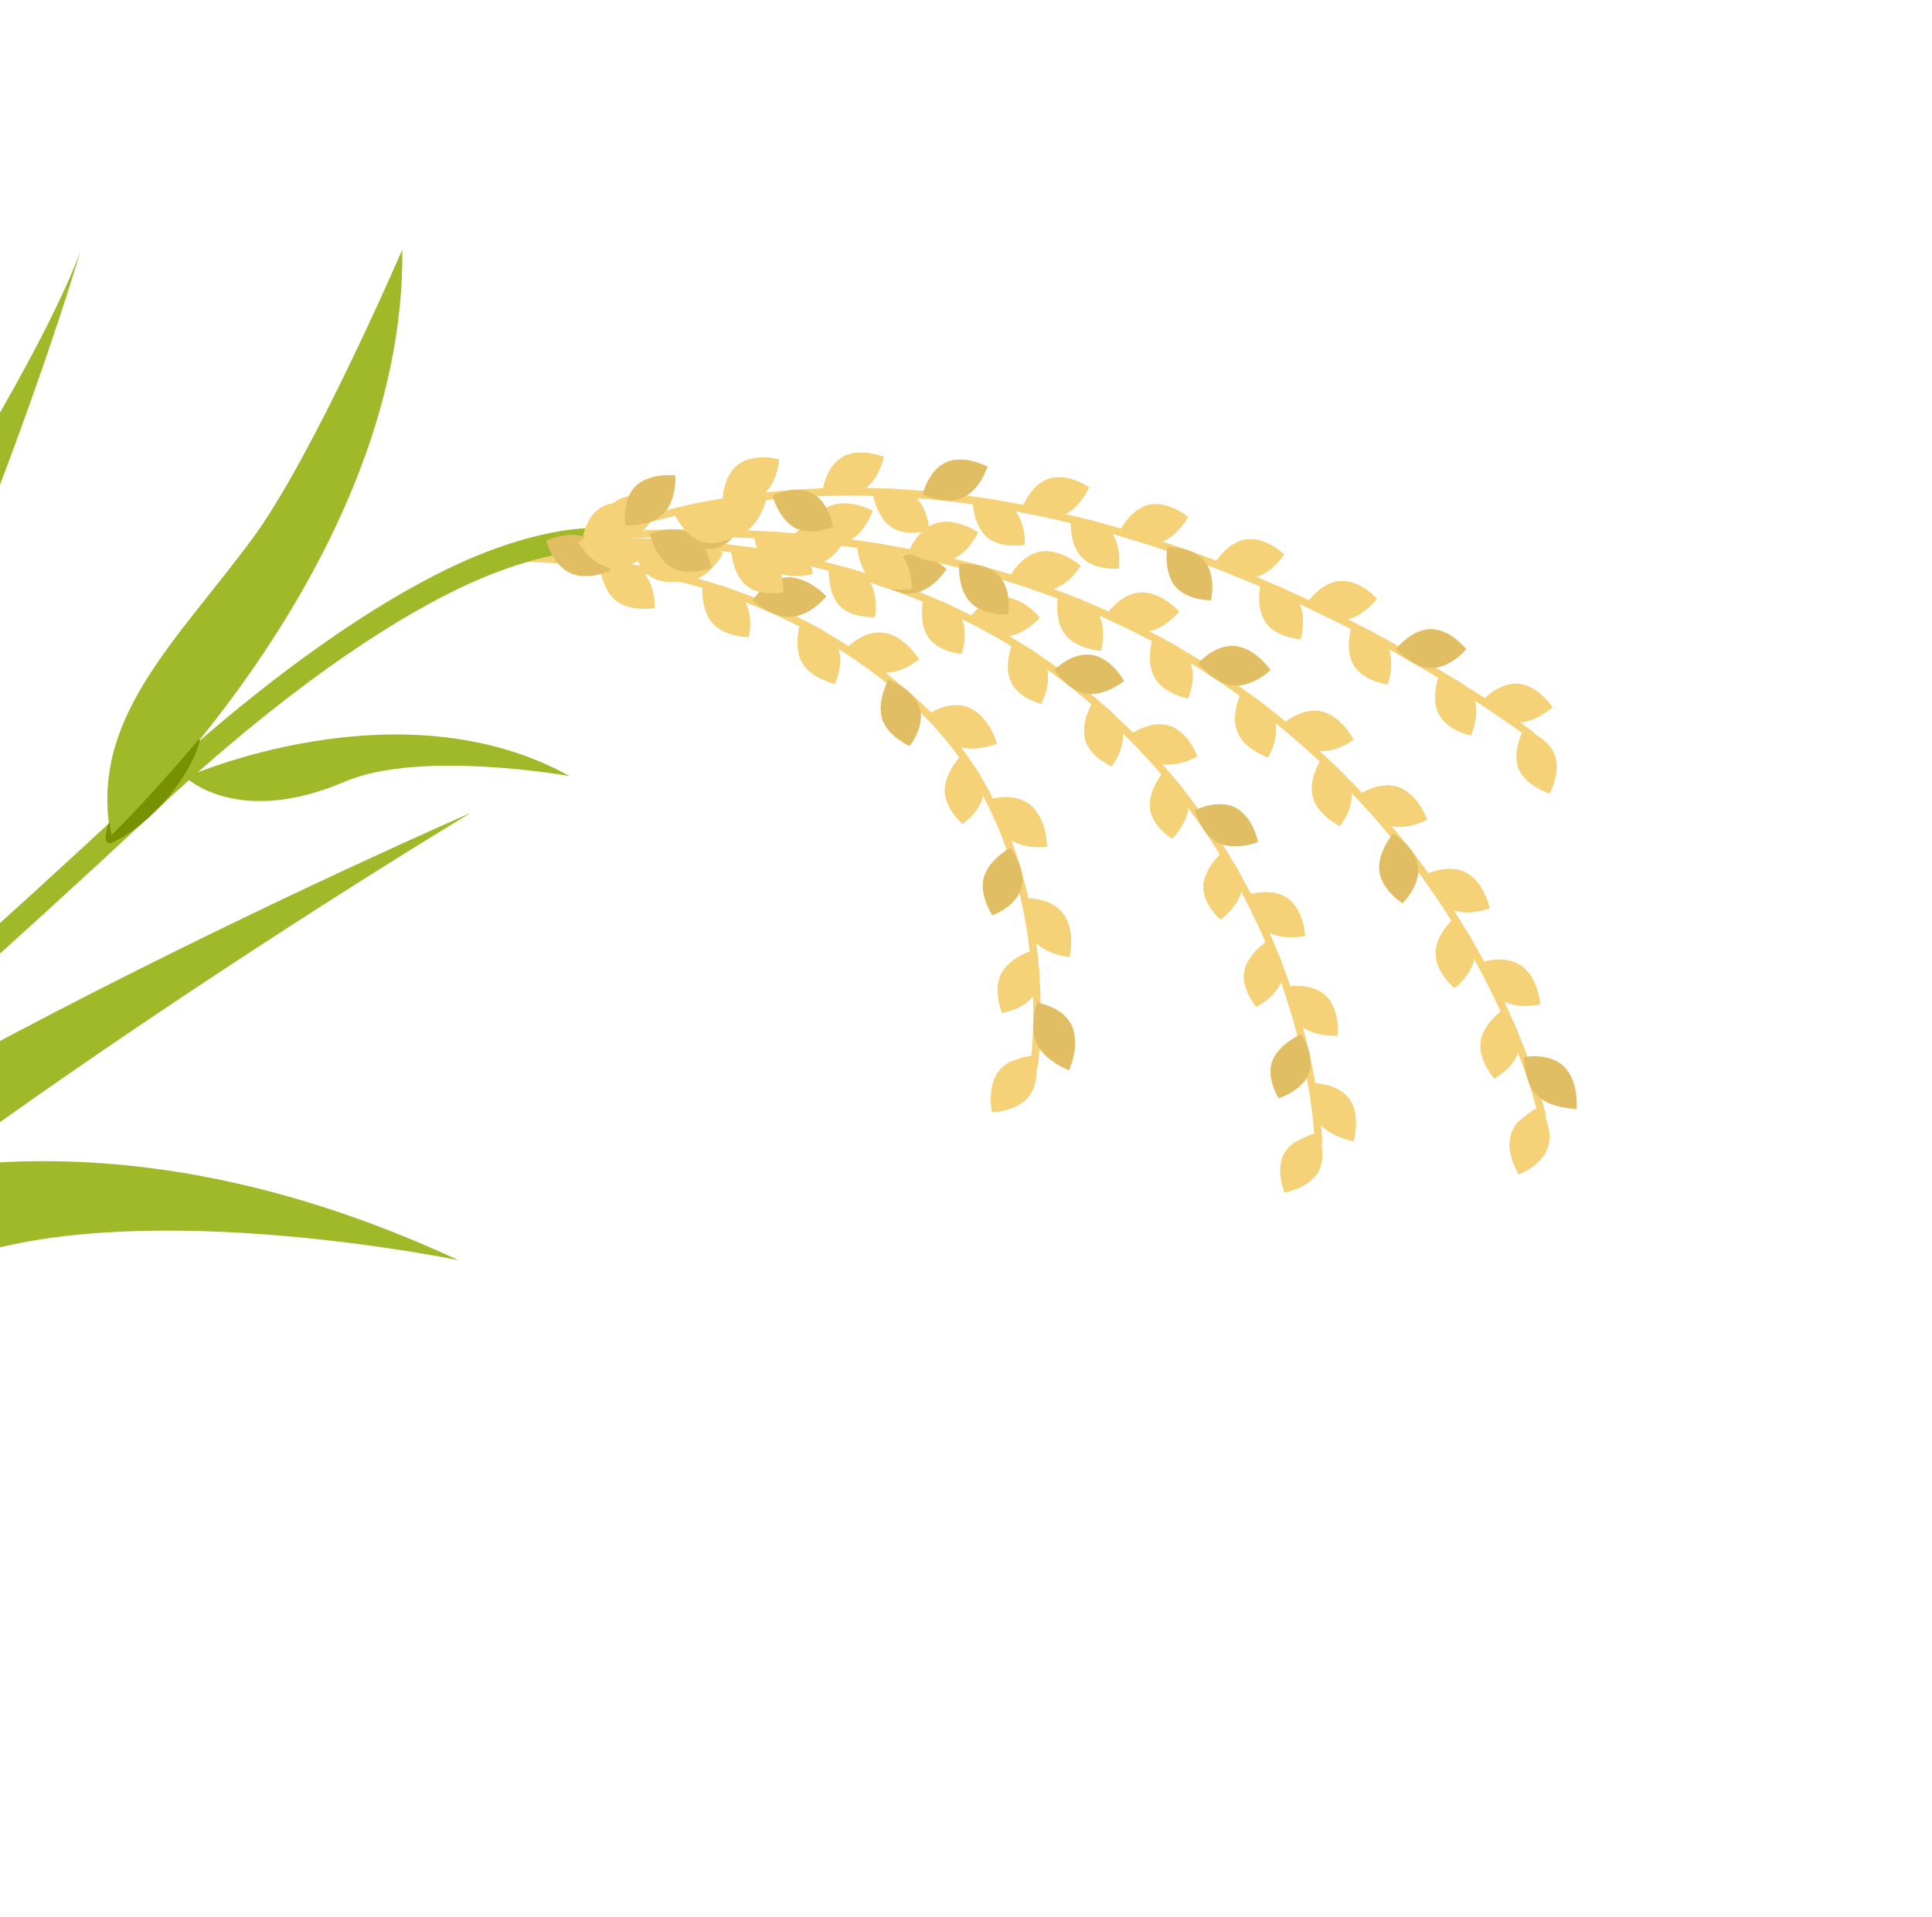 <svg width="267" height="265" viewBox="0 0 267 265" fill="none" xmlns="http://www.w3.org/2000/svg">
<g clip-path="url(#clip0_28_1352)">
<path d="M80.787 74.841C80.924 74.997 81.156 75.059 81.366 74.984C114.093 62.44 147.668 70.457 170.078 79.387C182.777 84.453 193.312 90.341 199.916 94.386C207.064 98.771 211.258 101.992 211.297 102.024C211.528 102.197 211.848 102.159 212.027 101.934C212.205 101.71 212.161 101.383 211.936 101.204C211.897 101.172 207.658 97.913 200.459 93.507C193.821 89.437 183.229 83.522 170.461 78.428C156.102 72.698 141.972 69.172 128.461 67.929C111.555 66.377 95.587 68.423 80.99 74.018C80.725 74.119 80.589 74.416 80.696 74.688C80.71 74.742 80.748 74.797 80.787 74.841Z" fill="#F5D278"/>
<path d="M76.501 74.941C76.605 75.059 76.766 75.128 76.931 75.115L77.192 75.096C91.158 73.907 133.667 70.29 169.315 94.77C187.826 107.475 198.615 123.012 204.408 133.817C210.688 145.524 212.613 154.342 212.637 154.432C212.696 154.713 212.973 154.889 213.254 154.83C213.534 154.771 213.71 154.494 213.651 154.214C213.627 154.124 211.68 145.193 205.343 133.358C201.62 126.416 197.132 119.839 192.005 113.803C185.598 106.268 178.162 99.575 169.904 93.907C154.562 83.375 136.201 76.762 115.332 74.27C98.407 72.246 84.02 73.473 77.103 74.054L76.842 74.073C76.552 74.096 76.343 74.348 76.372 74.632C76.382 74.757 76.429 74.86 76.501 74.941Z" fill="#F5D278"/>
<path d="M74.513 75.863C74.623 75.988 74.795 76.058 74.973 76.034C75.08 76.017 85.805 74.516 100.269 76.238C113.594 77.822 132.919 82.554 149.297 96.054C165.668 109.559 173.604 125.64 177.383 136.759C181.469 148.817 181.687 157.797 181.694 157.88C181.7 158.163 181.939 158.396 182.222 158.391C182.505 158.385 182.737 158.146 182.731 157.863C182.731 157.775 182.508 148.665 178.372 136.463C175.946 129.297 172.662 122.477 168.61 116.192C163.547 108.336 157.27 101.286 149.952 95.253C142.629 89.214 134.119 84.39 124.666 80.919C117.107 78.139 108.924 76.22 100.362 75.202C85.769 73.472 74.938 74.989 74.825 75C74.54 75.04 74.341 75.305 74.382 75.59C74.406 75.692 74.447 75.788 74.513 75.863Z" fill="#F5D278"/>
<path d="M69.417 77.354C69.511 77.46 69.642 77.522 69.789 77.525C82.395 77.981 105.856 78.829 126.515 97.845C136.968 107.467 140.731 120.364 142.048 129.485C143.482 139.39 142.414 147.089 142.409 147.171C142.368 147.451 142.57 147.717 142.85 147.758C143.13 147.799 143.395 147.598 143.436 147.318C143.447 147.242 144.524 139.391 143.075 129.344C142.226 123.438 140.675 117.929 138.477 112.98C135.727 106.777 131.935 101.426 127.221 97.089C122.401 92.657 117.122 88.908 111.529 85.946C106.705 83.392 101.491 81.349 96.031 79.868C85.671 77.063 76.132 76.719 69.829 76.491C69.541 76.479 69.298 76.705 69.293 76.987C69.278 77.133 69.329 77.254 69.417 77.354Z" fill="#F5D278"/>
<path d="M-70.406 191.076C-69.729 191.843 -69.006 191.871 -68.632 191.818C-67.605 191.677 -67.192 190.79 -66.942 190.27C-66.854 190.093 -66.699 189.767 -66.612 189.691L-66.568 189.652C-61.709 185.597 -17.947 148.97 21.362 112.191C43.636 91.356 59.098 83.09 66.322 80.02C75.522 76.115 81.184 76.132 81.431 76.136C82.247 76.17 82.956 75.567 83.036 74.742C83.124 73.888 82.5 73.118 81.646 73.029C81.429 73.009 79.746 72.997 76.967 73.486C74.413 73.943 70.283 74.948 65.103 77.146C57.686 80.298 41.854 88.746 19.23 109.913C-20.023 146.63 -63.711 183.203 -68.564 187.253L-68.613 187.297C-69.035 187.647 -69.321 188.088 -69.527 188.47C-69.789 188.512 -70.037 188.62 -70.26 188.795C-70.923 189.335 -71.03 190.318 -70.488 190.982C-70.455 191.019 -70.428 191.051 -70.406 191.076ZM81.431 76.136C81.373 76.132 81.349 76.13 81.337 76.13C81.361 76.131 81.396 76.133 81.431 76.136Z" fill="#A0B928"/>
<path d="M-67.838 190.396C-67.838 190.396 -19.408 135.771 63.38 174.19C63.38 174.19 24.538 166.129 -0.887 172.628C-30.404 180.176 -48.203 194.676 -67.838 190.396Z" fill="#A0B928"/>
<path d="M15.364 115.709C15.364 115.709 56.081 77.965 55.599 34.495C55.599 34.495 43.263 63.154 34.809 74.553C24.088 89.007 12.162 99.621 15.364 115.709Z" fill="#A0B928"/>
<path d="M25.651 107.44C25.651 107.44 55.157 94.233 78.722 107.269C78.722 107.269 58.08 103.568 47.619 108.052C32.787 114.409 25.651 107.44 25.651 107.44Z" fill="#A0B928"/>
<path d="M-68.229 189.188C-68.229 189.188 -65.205 168.725 -48.04 136.392C-31.628 105.49 2.141 58.569 11.098 34.79C11.097 34.801 -17.526 132.446 -68.229 189.188Z" fill="#A0B928"/>
<path d="M-69.037 190.933C-69.037 190.933 -34.535 180.538 -9.949 162.322C14.636 144.106 46.885 123.343 65.051 112.357C65.051 112.357 -43.109 159.419 -69.037 190.933Z" fill="#A0B928"/>
<path d="M14.958 113.893C14.901 114.055 14.856 114.217 14.822 114.379C14.782 114.548 14.749 114.71 14.722 114.868C14.688 115.03 14.666 115.194 14.644 115.357C14.623 115.521 14.606 115.69 14.591 115.848C14.557 116.2 14.809 116.51 15.16 116.544C15.283 116.557 15.408 116.536 15.511 116.478L15.9 116.279C16.265 116.09 16.607 115.899 16.949 115.697C17.119 115.602 17.285 115.489 17.451 115.387C17.61 115.28 17.787 115.179 17.941 115.065C18.586 114.629 19.204 114.162 19.788 113.669C20.967 112.684 22.046 111.598 23.036 110.436C24.026 109.274 24.938 108.036 25.72 106.702L26.01 106.202L26.289 105.69C26.382 105.519 26.469 105.342 26.55 105.171L26.684 104.908L26.801 104.639L26.918 104.37L27.029 104.094C27.07 104.003 27.104 103.916 27.14 103.819L27.245 103.537C27.38 103.163 27.516 102.777 27.611 102.371L27.62 102.33C27.629 102.278 27.603 102.223 27.545 102.207C27.504 102.199 27.468 102.208 27.443 102.242C26.954 102.818 26.465 103.393 25.971 103.963C25.477 104.532 24.988 105.107 24.489 105.67L22.995 107.366C22.495 107.929 21.996 108.492 21.485 109.042L19.957 110.712C19.447 111.263 18.93 111.819 18.408 112.357C17.886 112.895 17.369 113.451 16.842 113.983C16.321 114.521 15.782 115.052 15.249 115.578L15.485 115.658C15.421 115.359 15.357 115.061 15.299 114.757C15.242 114.453 15.189 114.155 15.149 113.847C15.141 113.787 15.09 113.754 15.036 113.769C14.995 113.772 14.969 113.806 14.955 113.84L14.958 113.893Z" fill="#789100"/>
<path d="M142.218 151.51C143.051 150.42 143.273 149.004 143.285 147.862C143.315 146.704 143.062 145.84 143.067 145.847C143.067 145.847 142.204 145.91 141.148 146.22C140.885 146.297 140.608 146.386 140.325 146.492C140.048 146.592 139.764 146.721 139.493 146.816C138.938 147.128 138.406 147.542 137.99 148.087C136.331 150.272 137.094 153.747 137.094 153.747C137.094 153.747 140.559 153.695 142.218 151.51Z" fill="#F5D278"/>
<path d="M143.16 137.056C143.783 135.83 143.708 134.377 143.459 133.254C143.21 132.131 142.799 131.34 142.806 131.335C142.8 131.328 139.514 132.298 138.359 134.627C137.781 135.792 137.823 137.107 137.994 138.166C138.165 139.213 138.476 139.992 138.476 139.992C138.476 139.992 139.331 139.87 140.347 139.44C141.362 139.021 142.544 138.277 143.16 137.056Z" fill="#F5D278"/>
<path d="M143.308 144.325C142.713 143.086 142.735 141.68 142.893 140.554C143.044 139.433 143.331 138.592 143.331 138.592C143.331 138.592 144.189 138.711 145.21 139.152C146.237 139.588 147.426 140.358 148.07 141.653C148.715 142.948 148.66 144.504 148.42 145.737C148.179 146.97 147.747 147.861 147.735 147.961C147.735 147.961 147.684 147.94 147.598 147.893L147.433 147.806L147.21 147.704C146.884 147.548 146.444 147.326 145.962 147.03C145.004 146.422 143.903 145.564 143.308 144.325Z" fill="#E1BE64"/>
<path d="M142.736 129.799C141.908 128.699 141.652 127.316 141.581 126.181C141.509 125.046 141.622 124.17 141.622 124.17C141.622 124.17 142.484 124.119 143.578 124.341C144.664 124.569 145.993 125.083 146.876 126.234C147.765 127.379 148.017 128.92 148.019 130.139C148.026 131.364 147.793 132.28 147.805 132.28C147.805 132.28 146.944 132.208 145.882 131.858C144.821 131.509 143.563 130.899 142.736 129.799Z" fill="#F5D278"/>
<path d="M143.161 137.056C143.783 135.83 143.708 134.376 143.459 133.254C143.21 132.131 142.8 131.34 142.806 131.334C142.8 131.328 139.515 132.298 138.359 134.627C137.781 135.792 137.824 137.107 137.994 138.166C138.165 139.213 138.476 139.992 138.476 139.992C138.476 139.992 139.332 139.87 140.347 139.439C141.362 139.021 142.544 138.277 143.161 137.056Z" fill="#F5D278"/>
<path d="M141.147 122.704C141.505 121.378 141.133 119.965 140.643 118.922C140.16 117.873 139.584 117.194 139.584 117.194C139.584 117.194 138.834 117.612 138.006 118.343C137.178 119.074 136.279 120.1 135.955 121.351C135.637 122.597 135.937 123.852 136.318 124.836C136.693 125.814 137.145 126.513 137.145 126.513C137.145 126.513 137.951 126.223 138.867 125.604C139.776 124.99 140.788 124.03 141.147 122.704Z" fill="#F5D278"/>
<path d="M142.736 129.799C141.909 128.699 141.652 127.316 141.581 126.181C141.509 125.046 141.622 124.17 141.622 124.17C141.622 124.17 142.485 124.119 143.578 124.341C144.665 124.569 145.993 125.083 146.876 126.234C147.765 127.379 148.017 128.92 148.019 130.139C148.026 131.364 147.793 132.279 147.805 132.28C147.805 132.28 146.944 132.208 145.882 131.858C144.821 131.509 143.563 130.899 142.736 129.799Z" fill="#F5D278"/>
<path d="M139.175 115.714C138.122 114.835 137.553 113.551 137.208 112.469C136.862 111.388 136.751 110.509 136.751 110.509C136.751 110.509 137.575 110.237 138.684 110.19C139.794 110.142 141.219 110.327 142.357 111.252C143.502 112.172 144.117 113.648 144.402 114.861C144.692 116.081 144.669 117.033 144.669 117.033C144.669 117.033 143.808 117.149 142.702 117.038C141.591 116.921 140.227 116.593 139.175 115.714Z" fill="#F5D278"/>
<path d="M141.147 122.704C141.505 121.378 141.133 119.965 140.643 118.922C140.16 117.873 139.584 117.194 139.584 117.194C139.584 117.194 138.834 117.612 138.006 118.343C137.178 119.074 136.279 120.1 135.955 121.351C135.637 122.597 135.937 123.852 136.318 124.836C136.693 125.814 137.145 126.513 137.145 126.513C137.145 126.513 137.951 126.223 138.867 125.604C139.776 124.99 140.788 124.03 141.147 122.704Z" fill="#E1BE64"/>
<path d="M135.919 109.214C135.926 107.843 135.18 106.571 134.433 105.7C133.681 104.822 132.934 104.327 132.934 104.327C132.934 104.327 132.325 104.942 131.738 105.871C131.145 106.805 130.557 108.033 130.574 109.294C130.585 110.561 131.188 111.659 131.79 112.492C132.387 113.318 132.995 113.869 132.995 113.869C132.995 113.869 133.713 113.39 134.446 112.577C135.167 111.763 135.911 110.586 135.919 109.214Z" fill="#F5D278"/>
<path d="M139.175 115.714C138.122 114.835 137.553 113.551 137.208 112.469C136.862 111.388 136.751 110.509 136.751 110.509C136.751 110.509 137.575 110.237 138.684 110.19C139.794 110.142 141.219 110.327 142.357 111.252C143.502 112.172 144.117 113.648 144.402 114.861C144.692 116.081 144.669 117.033 144.669 117.033C144.669 117.033 143.808 117.149 142.702 117.038C141.591 116.921 140.227 116.593 139.175 115.714Z" fill="#F5D278"/>
<path d="M132.114 103.021C130.858 102.477 129.94 101.424 129.278 100.499C128.629 99.574 128.248 98.767 128.248 98.767C128.248 98.767 128.945 98.264 129.993 97.871C131.041 97.49 132.451 97.243 133.83 97.801C135.208 98.36 136.25 99.615 136.877 100.714C137.516 101.814 137.764 102.76 137.764 102.76C137.764 102.76 136.971 103.105 135.87 103.3C134.775 103.502 133.376 103.56 132.114 103.021Z" fill="#F5D278"/>
<path d="M135.919 109.214C135.926 107.843 135.18 106.571 134.433 105.7C133.681 104.822 132.934 104.327 132.934 104.327C132.934 104.327 132.325 104.942 131.738 105.871C131.145 106.805 130.557 108.033 130.574 109.294C130.584 110.561 131.188 111.659 131.79 112.492C132.387 113.318 132.995 113.869 132.995 113.869C132.995 113.869 133.713 113.39 134.446 112.577C135.167 111.763 135.911 110.586 135.919 109.214Z" fill="#F5D278"/>
<path d="M127.066 97.792C126.646 96.488 125.564 95.501 124.602 94.875C123.64 94.249 122.786 93.971 122.786 93.971C122.786 93.971 122.363 94.721 122.056 95.779C121.744 96.843 121.536 98.202 121.955 99.441C122.158 100.06 122.508 100.595 122.909 101.062C123.008 101.174 123.112 101.292 123.224 101.394C123.324 101.494 123.43 101.589 123.53 101.678C123.737 101.862 123.95 102.028 124.147 102.176C124.958 102.769 125.691 103.11 125.697 103.104C125.697 103.104 126.239 102.438 126.695 101.437C127.138 100.446 127.486 99.096 127.066 97.792Z" fill="#F5D278"/>
<path d="M132.114 103.021C130.858 102.477 129.94 101.424 129.278 100.499C128.629 99.574 128.248 98.767 128.248 98.767C128.248 98.767 128.945 98.264 129.993 97.871C131.041 97.49 132.451 97.243 133.83 97.801C135.208 98.36 136.25 99.615 136.877 100.714C137.516 101.814 137.764 102.76 137.764 102.76C137.764 102.76 136.971 103.105 135.87 103.3C134.775 103.502 133.376 103.56 132.114 103.021Z" fill="#F5D278"/>
<path d="M121.655 92.928C120.301 92.725 119.144 91.916 118.296 91.155C117.448 90.395 116.921 89.685 116.921 89.685C116.921 89.685 117.496 89.044 118.434 88.438C119.366 87.838 120.677 87.279 122.102 87.475C123.532 87.665 124.783 88.581 125.648 89.448C126.513 90.315 126.993 91.123 126.993 91.123C126.993 91.134 124.361 93.335 121.655 92.928Z" fill="#F5D278"/>
<path d="M127.066 97.792C126.646 96.488 125.564 95.501 124.602 94.875C123.64 94.249 122.785 93.971 122.785 93.971C122.785 93.971 122.362 94.722 122.056 95.78C121.743 96.843 121.536 98.202 121.954 99.441C122.158 100.061 122.508 100.595 122.909 101.062C123.008 101.174 123.112 101.293 123.224 101.394C123.323 101.494 123.429 101.589 123.53 101.678C123.737 101.862 123.95 102.029 124.147 102.176C124.958 102.769 125.691 103.11 125.697 103.105C125.697 103.105 126.238 102.438 126.694 101.437C127.138 100.446 127.486 99.096 127.066 97.792Z" fill="#E1BE64"/>
<path d="M115.558 88.968C114.896 87.767 113.641 87.01 112.572 86.589C111.503 86.168 110.615 86.065 110.615 86.065C110.609 86.071 109.583 89.338 110.869 91.598C111.512 92.728 112.629 93.428 113.59 93.878C114.558 94.322 115.364 94.508 115.371 94.503C115.359 94.502 116.893 91.384 115.558 88.968Z" fill="#F5D278"/>
<path d="M121.654 92.928C120.301 92.725 119.144 91.916 118.296 91.156C117.448 90.395 116.92 89.685 116.92 89.685C116.92 89.685 117.496 89.044 118.434 88.438C119.365 87.838 120.677 87.279 122.102 87.475C123.532 87.666 124.783 88.581 125.648 89.448C126.513 90.315 126.993 91.123 126.993 91.123C126.992 91.135 124.361 93.335 121.654 92.928Z" fill="#F5D278"/>
<path d="M109.304 85.259C107.934 85.325 106.644 84.767 105.661 84.192C104.677 83.618 104.013 83.028 104.019 83.023C104.019 83.023 104.46 82.279 105.255 81.499C106.051 80.72 107.213 79.916 108.655 79.819C110.098 79.722 111.512 80.37 112.53 81.047C113.553 81.73 114.188 82.424 114.188 82.424C114.188 82.424 113.652 83.096 112.768 83.788C111.882 84.492 110.668 85.186 109.304 85.259Z" fill="#F5D278"/>
<path d="M115.558 88.968C114.896 87.766 113.642 87.01 112.572 86.589C111.503 86.168 110.615 86.065 110.615 86.065C110.609 86.071 109.583 89.338 110.869 91.598C111.512 92.728 112.629 93.428 113.59 93.878C114.558 94.322 115.365 94.508 115.371 94.503C115.359 94.502 116.893 91.384 115.558 88.968Z" fill="#F5D278"/>
<path d="M102.539 82.599C101.65 81.553 100.273 81.06 99.143 80.859C98.008 80.652 97.121 80.725 97.121 80.725C97.114 80.731 96.746 84.14 98.456 86.103C99.314 87.087 100.545 87.554 101.583 87.802C102.616 88.044 103.451 88.061 103.451 88.061C103.451 88.061 103.667 87.227 103.659 86.126C103.656 85.019 103.429 83.644 102.539 82.599Z" fill="#F5D278"/>
<path d="M109.305 85.258C107.935 85.324 106.645 84.766 105.661 84.191C104.678 83.617 104.014 83.028 104.02 83.022C104.02 83.022 104.46 82.278 105.256 81.499C106.052 80.719 107.214 79.915 108.656 79.818C110.099 79.721 111.513 80.369 112.531 81.046C113.554 81.729 114.189 82.423 114.189 82.423C114.189 82.423 113.653 83.095 112.768 83.787C111.883 84.491 110.669 85.185 109.305 85.258Z" fill="#E1BE64"/>
<path d="M95.682 80.187C94.349 80.52 92.978 80.21 91.901 79.83C90.829 79.444 90.069 78.984 90.069 78.984C90.074 78.99 91.236 75.714 94.018 74.977C95.401 74.611 96.903 74.971 98.023 75.436C99.154 75.902 99.908 76.468 99.902 76.462C99.907 76.48 98.331 79.524 95.682 80.187Z" fill="#F5D278"/>
<path d="M102.539 82.599C101.65 81.553 100.273 81.06 99.143 80.859C98.008 80.652 97.121 80.725 97.121 80.725C97.114 80.731 96.746 84.14 98.456 86.103C99.314 87.087 100.545 87.554 101.583 87.802C102.616 88.044 103.451 88.061 103.451 88.061C103.451 88.061 103.667 87.227 103.659 86.126C103.656 85.019 103.429 83.644 102.539 82.599Z" fill="#F5D278"/>
<path d="M88.536 78.828C87.471 77.96 86.038 77.716 84.896 77.703C83.749 77.695 82.882 77.906 82.882 77.906C82.876 77.911 83.059 81.343 85.119 82.987C86.146 83.811 87.467 84.054 88.54 84.116C89.609 84.171 90.447 84.03 90.447 84.03C90.447 84.042 90.671 80.582 88.536 78.828Z" fill="#F5D278"/>
<path d="M95.682 80.187C94.349 80.52 92.978 80.21 91.901 79.83C90.829 79.444 90.069 78.984 90.069 78.984C90.074 78.99 91.236 75.714 94.018 74.977C95.401 74.611 96.903 74.971 98.023 75.436C99.154 75.902 99.908 76.468 99.902 76.462C99.907 76.48 98.331 79.524 95.682 80.187Z" fill="#F5D278"/>
<path d="M88.536 78.828C87.471 77.96 86.038 77.716 84.896 77.703C83.749 77.695 82.882 77.906 82.882 77.906C82.876 77.911 83.059 81.343 85.119 82.987C86.145 83.811 87.467 84.054 88.54 84.116C89.609 84.171 90.447 84.03 90.447 84.03C90.447 84.042 90.671 80.582 88.536 78.828Z" fill="#F5D278"/>
<path d="M182.19 161.968C182.838 160.82 182.833 159.459 182.669 158.395C182.518 157.308 182.13 156.542 182.13 156.542C182.13 156.542 181.293 156.736 180.3 157.191C180.052 157.299 179.791 157.43 179.535 157.567C179.279 157.704 179.022 157.864 178.767 157.989C178.267 158.364 177.815 158.83 177.491 159.404C176.196 161.701 177.504 164.839 177.504 164.839C177.504 164.839 180.895 164.265 182.19 161.968Z" fill="#F5D278"/>
<path d="M180.9 148.298C181.341 147.054 181.066 145.7 180.681 144.686C180.29 143.667 179.785 142.981 179.785 142.981C179.779 142.975 176.638 144.36 175.815 146.74C175.406 147.933 175.636 149.172 175.959 150.14C176.282 151.109 176.706 151.789 176.706 151.789C176.694 151.788 180.011 150.791 180.9 148.298Z" fill="#F5D278"/>
<path d="M182.132 155.076C181.355 154.008 181.16 152.694 181.138 151.616C181.116 150.537 181.284 149.711 181.284 149.711C181.284 149.711 182.151 149.69 183.225 149.94C184.298 150.191 185.591 150.714 186.423 151.82C187.256 152.927 187.448 154.399 187.399 155.585C187.355 156.778 187.075 157.69 187.074 157.802L186.924 157.757C186.831 157.728 186.687 157.678 186.513 157.631C186.172 157.533 185.692 157.391 185.175 157.193C184.141 156.775 182.908 156.143 182.132 155.076Z" fill="#F5D278"/>
<path d="M179.525 141.546C178.581 140.627 178.171 139.347 177.977 138.286C177.79 137.221 177.824 136.381 177.824 136.381C177.818 136.386 181.23 135.748 183.221 137.652C184.21 138.598 184.637 139.985 184.785 141.119C184.939 142.259 184.832 143.142 184.832 143.142C184.832 143.142 181.409 143.378 179.525 141.546Z" fill="#F5D278"/>
<path d="M180.9 148.298C181.341 147.054 181.066 145.7 180.68 144.687C180.29 143.667 179.785 142.981 179.785 142.981C179.779 142.975 176.638 144.36 175.815 146.74C175.406 147.933 175.636 149.172 175.959 150.14C176.282 151.109 176.706 151.789 176.706 151.789C176.694 151.788 180.011 150.791 180.9 148.298Z" fill="#E1BE64"/>
<path d="M177.223 135.048C177.467 133.756 176.999 132.461 176.457 131.508C175.921 130.561 175.317 129.952 175.322 129.958C175.317 129.952 172.419 131.788 171.966 134.274C171.737 135.519 172.158 136.711 172.625 137.63C173.093 138.537 173.62 139.159 173.62 139.159C173.615 139.153 176.734 137.643 177.223 135.048Z" fill="#F5D278"/>
<path d="M179.525 141.546C178.581 140.627 178.171 139.347 177.977 138.286C177.79 137.221 177.824 136.381 177.824 136.381C177.818 136.386 181.23 135.748 183.221 137.652C184.21 138.598 184.637 139.985 184.785 141.119C184.939 142.259 184.832 143.142 184.832 143.142C184.832 143.142 181.408 143.378 179.525 141.546Z" fill="#F5D278"/>
<path d="M174.854 128.574C173.782 127.812 173.192 126.603 172.842 125.58C172.493 124.557 172.404 123.715 172.404 123.715C172.397 123.721 175.676 122.58 177.928 124.164C179.045 124.953 179.67 126.265 179.997 127.363C180.318 128.466 180.346 129.351 180.346 129.351C180.34 129.357 176.991 130.105 174.854 128.574Z" fill="#F5D278"/>
<path d="M177.223 135.048C177.467 133.756 176.999 132.461 176.457 131.508C175.921 130.561 175.317 129.952 175.322 129.958C175.317 129.952 172.419 131.788 171.966 134.274C171.737 135.519 172.158 136.711 172.625 137.63C173.093 138.537 173.62 139.159 173.62 139.159C173.615 139.153 176.734 137.643 177.223 135.048Z" fill="#F5D278"/>
<path d="M171.62 122.488C171.666 121.172 171.004 119.958 170.332 119.109C169.655 118.254 168.974 117.746 168.974 117.746C168.968 117.751 166.381 119.99 166.308 122.517C166.272 123.78 166.862 124.901 167.464 125.734C168.061 126.561 168.676 127.094 168.676 127.094C168.659 127.087 171.516 125.131 171.62 122.488Z" fill="#F5D278"/>
<path d="M174.854 128.575C173.782 127.812 173.191 126.603 172.842 125.58C172.493 124.557 172.403 123.716 172.403 123.716C172.397 123.721 175.676 122.58 177.927 124.165C179.044 124.954 179.67 126.265 179.997 127.363C180.318 128.467 180.346 129.352 180.346 129.352C180.339 129.357 176.991 130.105 174.854 128.575Z" fill="#F5D278"/>
<path d="M168.3 116.443C167.124 115.851 166.362 114.749 165.856 113.786C165.361 112.825 165.141 112.01 165.141 112.01C165.134 112.016 168.196 110.39 170.67 111.612C171.897 112.226 172.713 113.425 173.196 114.463C173.68 115.5 173.838 116.381 173.838 116.381C173.843 116.388 170.647 117.634 168.3 116.443Z" fill="#F5D278"/>
<path d="M171.62 122.488C171.665 121.172 171.004 119.959 170.332 119.109C169.655 118.254 168.974 117.746 168.974 117.746C168.967 117.751 166.381 119.99 166.308 122.517C166.271 123.781 166.862 124.901 167.464 125.734C168.061 126.561 168.675 127.094 168.675 127.094C168.658 127.087 171.516 125.131 171.62 122.488Z" fill="#F5D278"/>
<path d="M164.178 110.919C164.022 109.614 163.183 108.513 162.387 107.774C161.585 107.028 160.838 106.634 160.838 106.634C160.832 106.639 158.622 109.255 158.934 111.753C159.086 113.005 159.842 114.024 160.563 114.753C161.283 115.481 161.963 115.913 161.963 115.913C161.951 115.912 164.481 113.546 164.178 110.919Z" fill="#F5D278"/>
<path d="M168.3 116.444C167.124 115.851 166.361 114.749 165.855 113.787C165.361 112.825 165.14 112.011 165.14 112.011C165.134 112.016 168.195 110.39 170.669 111.612C171.897 112.226 172.712 113.426 173.196 114.463C173.68 115.5 173.837 116.382 173.837 116.382C173.843 116.388 170.646 117.634 168.3 116.444Z" fill="#E1BE64"/>
<path d="M159.975 105.454C158.717 105.045 157.793 104.074 157.158 103.204C156.523 102.333 156.182 101.558 156.182 101.558C156.175 101.564 158.958 99.485 161.586 100.316C162.891 100.728 163.885 101.792 164.521 102.751C165.163 103.704 165.453 104.547 165.453 104.547C165.435 104.551 162.468 106.271 159.975 105.454Z" fill="#F5D278"/>
<path d="M164.178 110.919C164.022 109.614 163.183 108.513 162.387 107.774C161.585 107.028 160.838 106.634 160.838 106.634C160.832 106.639 158.622 109.255 158.934 111.753C159.086 113.005 159.842 114.025 160.563 114.753C161.283 115.482 161.963 115.913 161.963 115.913C161.951 115.912 164.481 113.547 164.178 110.919Z" fill="#F5D278"/>
<path d="M155.05 100.627C154.698 99.351 153.703 98.399 152.799 97.788C151.894 97.178 151.093 96.897 151.093 96.897C151.087 96.903 149.3 99.822 149.987 102.256C150.33 103.473 151.24 104.366 152.056 104.977C152.879 105.583 153.618 105.906 153.618 105.906C153.618 105.906 155.752 103.18 155.05 100.627Z" fill="#F5D278"/>
<path d="M159.975 105.454C158.717 105.045 157.793 104.074 157.158 103.204C156.523 102.333 156.182 101.558 156.182 101.558C156.175 101.564 158.958 99.485 161.586 100.316C162.891 100.728 163.885 101.792 164.521 102.751C165.163 103.704 165.453 104.547 165.453 104.547C165.435 104.551 162.468 106.271 159.975 105.454Z" fill="#F5D278"/>
<path d="M150.068 95.861C148.769 95.643 147.706 94.828 146.941 94.062C146.181 93.301 145.719 92.589 145.719 92.589C145.718 92.601 148.132 90.104 150.867 90.53C152.231 90.746 153.376 91.654 154.143 92.498C154.915 93.347 155.331 94.133 155.331 94.133C155.325 94.139 152.655 96.295 150.068 95.861Z" fill="#F5D278"/>
<path d="M155.05 100.627C154.698 99.351 153.703 98.399 152.799 97.788C151.894 97.178 151.093 96.897 151.093 96.897C151.087 96.903 149.3 99.822 149.987 102.256C150.33 103.473 151.24 104.366 152.056 104.977C152.879 105.583 153.618 105.906 153.618 105.906C153.618 105.906 155.752 103.18 155.05 100.627Z" fill="#F5D278"/>
<path d="M144.457 91.85C143.907 90.649 142.772 89.865 141.781 89.408C140.791 88.951 139.952 88.804 139.952 88.804C139.946 88.809 138.667 91.99 139.734 94.265C140.265 95.406 141.291 96.142 142.192 96.611C143.093 97.08 143.87 97.282 143.87 97.282C143.87 97.282 145.557 94.263 144.457 91.85Z" fill="#F5D278"/>
<path d="M150.068 95.861C148.769 95.643 147.706 94.828 146.941 94.062C146.181 93.301 145.719 92.589 145.719 92.589C145.718 92.601 148.132 90.104 150.867 90.53C152.231 90.746 153.376 91.654 154.143 92.498C154.915 93.347 155.331 94.133 155.331 94.133C155.325 94.138 152.655 96.295 150.068 95.861Z" fill="#E1BE64"/>
<path d="M138.774 87.958C137.46 87.963 136.275 87.335 135.389 86.708C134.515 86.082 133.941 85.457 133.941 85.457C133.94 85.468 135.917 82.614 138.675 82.576C140.047 82.563 141.329 83.262 142.233 83.973C143.137 84.684 143.688 85.396 143.688 85.396C143.676 85.395 141.394 87.953 138.774 87.958Z" fill="#F5D278"/>
<path d="M144.457 91.85C143.907 90.649 142.772 89.865 141.782 89.408C140.791 88.951 139.952 88.804 139.952 88.804C139.946 88.809 138.667 91.99 139.734 94.265C140.265 95.406 141.291 96.142 142.192 96.611C143.093 97.08 143.87 97.282 143.87 97.282C143.87 97.282 145.557 94.263 144.457 91.85Z" fill="#F5D278"/>
<path d="M132.579 84.928C131.845 83.834 130.599 83.237 129.545 82.947C128.498 82.651 127.645 82.638 127.645 82.638C127.639 82.644 126.868 85.986 128.294 88.066C129.007 89.112 130.144 89.673 131.113 89.993C132.083 90.314 132.885 90.382 132.885 90.382C132.89 90.388 134.051 87.123 132.579 84.928Z" fill="#F5D278"/>
<path d="M138.774 87.958C137.461 87.963 136.275 87.335 135.389 86.708C134.515 86.081 133.941 85.456 133.941 85.456C133.941 85.468 135.918 82.614 138.675 82.576C140.048 82.563 141.329 83.262 142.233 83.973C143.137 84.684 143.688 85.395 143.688 85.395C143.676 85.395 141.394 87.953 138.774 87.958Z" fill="#F5D278"/>
<path d="M126.343 81.979C125.041 82.185 123.779 81.746 122.814 81.255C121.849 80.764 121.2 80.229 121.2 80.229C121.205 80.235 122.738 77.129 125.445 76.67C126.795 76.444 128.154 76.942 129.15 77.493C130.152 78.051 130.797 78.669 130.797 78.669C130.791 78.674 128.941 81.572 126.343 81.979Z" fill="#F5D278"/>
<path d="M132.578 84.929C131.845 83.834 130.598 83.237 129.545 82.947C128.497 82.651 127.644 82.638 127.644 82.638C127.638 82.644 126.868 85.986 128.294 88.067C129.007 89.113 130.144 89.673 131.113 89.994C132.082 90.314 132.885 90.382 132.885 90.382C132.89 90.389 134.05 87.124 132.578 84.929Z" fill="#F5D278"/>
<path d="M119.771 79.914C118.883 78.934 117.566 78.532 116.491 78.394C115.411 78.249 114.568 78.36 114.568 78.36C114.562 78.366 114.269 81.786 115.985 83.655C116.846 84.592 118.064 84.981 119.072 85.157C120.086 85.327 120.889 85.284 120.895 85.278C120.89 85.272 121.552 81.87 119.771 79.914Z" fill="#F5D278"/>
<path d="M126.343 81.979C125.041 82.185 123.779 81.746 122.814 81.255C121.849 80.765 121.199 80.229 121.199 80.229C121.205 80.235 122.738 77.129 125.445 76.67C126.795 76.444 128.154 76.942 129.15 77.493C130.152 78.052 130.797 78.669 130.797 78.669C130.791 78.675 128.94 81.572 126.343 81.979Z" fill="#E1BE64"/>
<path d="M113.19 77.88C111.93 78.259 110.616 77.999 109.59 77.64C108.57 77.287 107.85 76.835 107.85 76.835C107.855 76.842 108.97 73.562 111.569 72.743C112.871 72.337 114.278 72.638 115.33 73.052C116.393 73.466 117.109 73.977 117.109 73.977C117.12 73.989 115.698 77.12 113.19 77.88Z" fill="#F5D278"/>
<path d="M119.771 79.915C118.883 78.934 117.565 78.533 116.491 78.394C115.411 78.249 114.568 78.361 114.568 78.361C114.562 78.367 114.269 81.786 115.985 83.655C116.845 84.593 118.064 84.982 119.071 85.158C120.085 85.328 120.889 85.284 120.895 85.279C120.889 85.273 121.552 81.87 119.771 79.915Z" fill="#F5D278"/>
<path d="M106.398 76.708C105.391 75.855 104.04 75.617 102.951 75.613C101.862 75.609 101.037 75.815 101.037 75.815C101.031 75.821 101.155 79.25 103.109 80.886C104.089 81.708 105.346 81.94 106.385 81.988C107.419 82.03 108.217 81.88 108.223 81.875C108.217 81.88 108.418 78.419 106.398 76.708Z" fill="#F5D278"/>
<path d="M113.19 77.879C111.931 78.259 110.616 77.999 109.59 77.64C108.57 77.287 107.85 76.835 107.85 76.835C107.856 76.841 108.97 73.562 111.569 72.743C112.872 72.337 114.278 72.637 115.33 73.051C116.394 73.466 117.11 73.976 117.11 73.976C117.121 73.989 115.698 77.12 113.19 77.879Z" fill="#F5D278"/>
<path d="M99.613 75.519C98.414 76.056 97.067 75.947 96.015 75.722C94.958 75.49 94.197 75.13 94.197 75.13C94.203 75.136 94.923 71.749 97.406 70.622C98.641 70.065 100.07 70.19 101.16 70.471C102.255 70.747 103.03 71.172 103.03 71.172C103.024 71.166 102.01 74.446 99.613 75.519Z" fill="#F5D278"/>
<path d="M106.398 76.708C105.391 75.855 104.04 75.617 102.951 75.613C101.862 75.609 101.037 75.815 101.037 75.815C101.031 75.821 101.155 79.249 103.109 80.886C104.089 81.708 105.346 81.94 106.385 81.988C107.419 82.03 108.217 81.88 108.223 81.875C108.217 81.88 108.418 78.419 106.398 76.708Z" fill="#F5D278"/>
<path d="M92.729 75.16C91.632 74.432 90.259 74.357 89.18 74.477C88.102 74.597 87.306 74.9 87.306 74.9C87.299 74.905 87.815 78.3 89.948 79.701C91.018 80.398 92.302 80.485 93.337 80.404C94.372 80.322 95.153 80.077 95.153 80.077C95.153 80.077 94.929 76.624 92.729 75.16Z" fill="#F5D278"/>
<path d="M99.613 75.519C98.414 76.056 97.067 75.947 96.015 75.721C94.958 75.49 94.197 75.13 94.197 75.13C94.203 75.136 94.923 71.749 97.406 70.622C98.641 70.065 100.07 70.19 101.16 70.471C102.255 70.746 103.03 71.172 103.03 71.172C103.024 71.166 102.01 74.446 99.613 75.519Z" fill="#E1BE64"/>
<path d="M85.854 74.761C84.718 75.431 83.379 75.482 82.302 75.378C81.231 75.269 80.423 75.006 80.423 75.006C80.429 75.013 80.735 71.558 83.082 70.152C84.25 69.455 85.677 69.415 86.804 69.563C87.931 69.711 88.746 70.045 88.746 70.045C88.74 70.051 88.114 73.432 85.854 74.761Z" fill="#F5D278"/>
<path d="M92.729 75.16C91.632 74.432 90.259 74.357 89.18 74.477C88.102 74.597 87.306 74.9 87.306 74.9C87.299 74.905 87.815 78.3 89.948 79.701C91.018 80.398 92.302 80.485 93.337 80.404C94.372 80.322 95.153 80.077 95.153 80.077C95.153 80.077 94.929 76.624 92.729 75.16Z" fill="#F5D278"/>
<path d="M85.854 74.761C84.718 75.431 83.379 75.482 82.302 75.378C81.231 75.269 80.423 75.006 80.423 75.006C80.429 75.013 80.735 71.558 83.082 70.152C84.25 69.455 85.677 69.415 86.804 69.563C87.931 69.711 88.746 70.045 88.746 70.045C88.74 70.051 88.114 73.432 85.854 74.761Z" fill="#F5D278"/>
<path d="M213.94 158.518C214.343 157.219 214.07 155.83 213.694 154.764C213.325 153.681 212.792 152.964 212.797 152.97C212.797 152.97 212.016 153.327 211.128 153.978C210.906 154.14 210.677 154.32 210.453 154.518C210.224 154.709 210.004 154.925 209.782 155.099C209.364 155.579 209.011 156.146 208.806 156.792C207.993 159.384 209.895 162.354 209.895 162.354C209.895 162.354 213.127 161.11 213.94 158.518Z" fill="#F5D278"/>
<path d="M209.953 144.754C210.141 143.412 209.611 142.071 209.029 141.098C208.448 140.125 207.821 139.503 207.821 139.503C207.809 139.502 204.971 141.43 204.634 144.023C204.461 145.319 204.938 146.562 205.445 147.501C205.959 148.434 206.508 149.07 206.508 149.07C206.503 149.063 209.569 147.456 209.953 144.754Z" fill="#F5D278"/>
<path d="M212.513 151.468C211.541 150.518 211.08 149.205 210.848 148.101C210.616 146.997 210.617 146.12 210.617 146.12C210.61 146.126 214.01 145.41 216.086 147.361C217.121 148.333 217.602 149.794 217.787 151.007C217.982 152.232 217.881 153.209 217.904 153.311C217.904 153.311 217.846 153.307 217.746 153.295C217.647 153.283 217.501 153.256 217.325 153.245C216.968 153.216 216.477 153.162 215.924 153.05C214.819 152.839 213.491 152.413 212.513 151.468Z" fill="#E1BE64"/>
<path d="M207.29 138.074C206.179 137.291 205.531 136.043 205.143 134.988C204.755 133.933 204.638 133.06 204.638 133.06C204.631 133.066 207.9 131.889 210.221 133.49C211.379 134.287 212.056 135.631 212.417 136.755C212.783 137.885 212.85 138.802 212.85 138.802C212.838 138.813 209.502 139.638 207.29 138.074Z" fill="#F5D278"/>
<path d="M209.953 144.754C210.141 143.412 209.611 142.071 209.03 141.098C208.448 140.125 207.821 139.503 207.821 139.503C207.809 139.502 204.971 141.43 204.635 144.023C204.461 145.319 204.938 146.562 205.445 147.501C205.959 148.434 206.508 149.07 206.508 149.07C206.503 149.063 209.569 147.456 209.953 144.754Z" fill="#F5D278"/>
<path d="M203.785 131.794C203.792 130.434 203.086 129.182 202.375 128.301C201.67 127.415 200.961 126.887 200.967 126.882C200.961 126.887 198.401 129.169 198.411 131.789C198.418 133.103 199.058 134.28 199.7 135.144C200.341 136.009 200.978 136.568 200.984 136.562C200.972 136.561 203.782 134.525 203.785 131.794Z" fill="#F5D278"/>
<path d="M207.291 138.073C206.179 137.291 205.532 136.043 205.143 134.988C204.755 133.933 204.638 133.06 204.638 133.06C204.632 133.065 207.901 131.889 210.222 133.49C211.38 134.287 212.056 135.631 212.417 136.755C212.783 137.885 212.851 138.802 212.851 138.802C212.838 138.813 209.502 139.638 207.291 138.073Z" fill="#F5D278"/>
<path d="M200.255 125.535C199.052 124.9 198.251 123.754 197.724 122.755C197.202 121.763 196.972 120.912 196.966 120.906C196.96 120.911 200.048 119.329 202.56 120.606C203.81 121.244 204.652 122.487 205.163 123.556C205.674 124.624 205.86 125.525 205.855 125.519C205.854 125.53 202.656 126.8 200.255 125.535Z" fill="#F5D278"/>
<path d="M203.785 131.794C203.792 130.434 203.086 129.182 202.375 128.301C201.67 127.415 200.961 126.887 200.967 126.882C200.961 126.887 198.401 129.169 198.411 131.789C198.418 133.103 199.058 134.28 199.7 135.144C200.341 136.009 200.978 136.568 200.984 136.562C200.972 136.561 203.782 134.525 203.785 131.794Z" fill="#F5D278"/>
<path d="M195.966 119.759C195.795 118.412 194.936 117.262 194.119 116.475C193.302 115.687 192.54 115.25 192.54 115.25C192.534 115.256 190.29 117.846 190.637 120.447C190.81 121.747 191.603 122.833 192.35 123.605C193.097 124.376 193.804 124.851 193.804 124.851C193.798 124.856 196.311 122.472 195.966 119.759Z" fill="#F5D278"/>
<path d="M200.255 125.536C199.052 124.9 198.251 123.754 197.724 122.755C197.202 121.763 196.972 120.912 196.966 120.906C196.96 120.911 200.048 119.329 202.56 120.606C203.81 121.245 204.652 122.487 205.163 123.556C205.674 124.624 205.86 125.525 205.855 125.519C205.854 125.531 202.656 126.8 200.255 125.536Z" fill="#F5D278"/>
<path d="M191.656 114.011C190.378 113.542 189.441 112.505 188.792 111.581C188.148 110.663 187.803 109.846 187.803 109.846C187.797 109.852 190.65 107.877 193.306 108.828C194.631 109.301 195.627 110.418 196.267 111.418C196.912 112.412 197.212 113.279 197.212 113.279C197.205 113.285 194.201 114.949 191.656 114.011Z" fill="#F5D278"/>
<path d="M195.966 119.759C195.795 118.412 194.936 117.262 194.119 116.475C193.302 115.687 192.54 115.25 192.54 115.25C192.534 115.256 190.29 117.846 190.637 120.447C190.81 121.747 191.603 122.833 192.35 123.605C193.097 124.376 193.804 124.851 193.804 124.851C193.798 124.856 196.311 122.472 195.966 119.759Z" fill="#E1BE64"/>
<path d="M186.659 108.838C186.316 107.521 185.313 106.498 184.401 105.816C183.49 105.134 182.668 104.805 182.668 104.805C182.662 104.811 180.767 107.67 181.453 110.204C181.799 111.474 182.722 112.445 183.558 113.116C184.394 113.787 185.159 114.165 185.159 114.165C185.165 114.172 187.35 111.478 186.659 108.838Z" fill="#F5D278"/>
<path d="M191.656 114.011C190.378 113.542 189.441 112.505 188.792 111.581C188.148 110.663 187.803 109.846 187.803 109.846C187.797 109.852 190.65 107.877 193.306 108.828C194.631 109.301 195.627 110.418 196.266 111.418C196.912 112.412 197.212 113.279 197.212 113.279C197.205 113.285 194.201 114.949 191.656 114.011Z" fill="#F5D278"/>
<path d="M181.641 103.692C180.312 103.391 179.249 102.487 178.488 101.65C177.732 100.819 177.284 100.061 177.284 100.061C177.278 100.066 179.858 97.745 182.612 98.343C183.983 98.642 185.117 99.626 185.88 100.528C186.643 101.43 187.051 102.257 187.058 102.251C187.051 102.257 184.289 104.296 181.641 103.692Z" fill="#F5D278"/>
<path d="M186.659 108.838C186.316 107.521 185.313 106.498 184.401 105.816C183.49 105.134 182.668 104.805 182.668 104.805C182.662 104.811 180.767 107.67 181.453 110.204C181.799 111.474 182.722 112.445 183.558 113.116C184.394 113.787 185.159 114.165 185.159 114.165C185.165 114.172 187.35 111.478 186.659 108.838Z" fill="#F5D278"/>
<path d="M176.019 99.204C175.507 97.947 174.385 97.052 173.395 96.494C172.405 95.937 171.553 95.713 171.553 95.713C171.547 95.718 170.033 98.796 171.044 101.221C171.552 102.436 172.589 103.285 173.514 103.844C174.433 104.408 175.235 104.677 175.235 104.677C175.228 104.682 177.046 101.736 176.019 99.204Z" fill="#F5D278"/>
<path d="M181.641 103.692C180.312 103.391 179.249 102.487 178.488 101.65C177.732 100.819 177.285 100.061 177.285 100.061C177.278 100.066 179.858 97.745 182.612 98.343C183.983 98.642 185.117 99.626 185.88 100.528C186.643 101.43 187.052 102.257 187.058 102.251C187.052 102.257 184.289 104.296 181.641 103.692Z" fill="#F5D278"/>
<path d="M170.389 94.732C169.031 94.599 167.859 93.836 166.997 93.111C166.136 92.385 165.596 91.685 165.596 91.685C165.595 91.697 167.847 89.055 170.658 89.303C172.063 89.427 173.307 90.26 174.177 91.056C175.046 91.853 175.552 92.615 175.552 92.615C175.57 92.622 173.092 94.997 170.389 94.732Z" fill="#F5D278"/>
<path d="M176.018 99.204C175.507 97.947 174.385 97.052 173.395 96.494C172.405 95.937 171.553 95.713 171.553 95.713C171.547 95.718 170.033 98.796 171.043 101.221C171.552 102.436 172.588 103.285 173.514 103.844C174.433 104.408 175.234 104.677 175.234 104.677C175.228 104.682 177.046 101.736 176.018 99.204Z" fill="#F5D278"/>
<path d="M164.243 91.005C163.574 89.82 162.341 89.089 161.29 88.663C160.233 88.243 159.362 88.135 159.362 88.135C159.356 88.141 158.273 91.393 159.581 93.666C160.241 94.802 161.376 95.498 162.362 95.938C163.342 96.37 164.173 96.535 164.173 96.535C164.167 96.54 165.586 93.38 164.243 91.005Z" fill="#F5D278"/>
<path d="M170.389 94.732C169.031 94.599 167.86 93.836 166.998 93.111C166.136 92.385 165.596 91.685 165.596 91.685C165.595 91.697 167.847 89.055 170.658 89.303C172.063 89.427 173.307 90.26 174.177 91.056C175.046 91.853 175.552 92.615 175.552 92.615C175.57 92.622 173.092 94.997 170.389 94.732Z" fill="#E1BE64"/>
<path d="M158.076 87.318C156.713 87.367 155.454 86.77 154.502 86.168C153.557 85.56 152.93 84.938 152.93 84.938C152.935 84.944 154.816 82.031 157.632 81.897C159.037 81.833 160.38 82.489 161.351 83.162C162.322 83.836 162.933 84.528 162.933 84.528C162.927 84.534 160.784 87.224 158.076 87.318Z" fill="#F5D278"/>
<path d="M164.242 91.005C163.573 89.821 162.341 89.089 161.29 88.664C160.232 88.243 159.362 88.135 159.362 88.135C159.356 88.141 158.272 91.393 159.581 93.666C160.241 94.803 161.376 95.499 162.361 95.938C163.341 96.371 164.173 96.535 164.173 96.535C164.167 96.541 165.586 93.381 164.242 91.005Z" fill="#F5D278"/>
<path d="M151.489 84.435C150.666 83.352 149.353 82.781 148.252 82.499C147.151 82.217 146.268 82.22 146.268 82.22C146.262 82.226 145.601 85.593 147.198 87.678C147.999 88.724 149.225 89.272 150.254 89.573C151.289 89.88 152.128 89.927 152.134 89.933C152.139 89.939 153.132 86.623 151.489 84.435Z" fill="#F5D278"/>
<path d="M158.076 87.318C156.713 87.367 155.454 86.77 154.502 86.168C153.557 85.56 152.93 84.938 152.93 84.938C152.935 84.944 154.816 82.031 157.632 81.897C159.037 81.833 160.38 82.489 161.351 83.162C162.322 83.836 162.933 84.528 162.933 84.528C162.927 84.534 160.784 87.225 158.076 87.318Z" fill="#F5D278"/>
<path d="M144.894 81.58C143.55 81.801 142.223 81.364 141.199 80.881C140.187 80.399 139.484 79.854 139.484 79.854C139.49 79.861 141 76.741 143.767 76.263C145.148 76.02 146.56 76.504 147.604 77.047C148.648 77.59 149.341 78.199 149.341 78.199C149.347 78.194 147.571 81.137 144.894 81.58Z" fill="#F5D278"/>
<path d="M151.489 84.435C150.666 83.352 149.353 82.781 148.252 82.499C147.151 82.217 146.268 82.22 146.268 82.22C146.262 82.226 145.601 85.593 147.198 87.678C147.999 88.724 149.225 89.272 150.254 89.573C151.289 89.88 152.128 89.927 152.134 89.933C152.139 89.939 153.132 86.623 151.489 84.435Z" fill="#F5D278"/>
<path d="M138.009 79.537C137.063 78.553 135.686 78.148 134.571 78.001C133.444 77.853 132.572 77.957 132.572 77.957C132.566 77.962 132.302 81.39 134.141 83.272C135.066 84.22 136.354 84.613 137.421 84.793C138.487 84.972 139.338 84.92 139.338 84.92C139.326 84.919 139.896 81.499 138.009 79.537Z" fill="#F5D278"/>
<path d="M144.894 81.58C143.55 81.801 142.223 81.364 141.199 80.881C140.187 80.399 139.484 79.854 139.484 79.854C139.49 79.861 141 76.741 143.767 76.263C145.148 76.02 146.56 76.504 147.604 77.047C148.648 77.59 149.341 78.199 149.341 78.199C149.347 78.194 147.571 81.137 144.894 81.58Z" fill="#F5D278"/>
<path d="M131.124 77.471C129.818 77.847 128.44 77.566 127.38 77.192C126.313 76.825 125.564 76.365 125.564 76.365C125.57 76.371 126.73 73.107 129.417 72.311C130.754 71.918 132.2 72.228 133.299 72.645C134.398 73.062 135.149 73.586 135.149 73.586C135.142 73.591 133.731 76.723 131.124 77.471Z" fill="#F5D278"/>
<path d="M138.008 79.537C137.062 78.553 135.686 78.148 134.571 78.001C133.443 77.853 132.572 77.957 132.572 77.957C132.565 77.962 132.302 81.39 134.14 83.273C135.065 84.22 136.354 84.614 137.42 84.793C138.487 84.972 139.337 84.92 139.337 84.92C139.326 84.919 139.895 81.499 138.008 79.537Z" fill="#E1BE64"/>
<path d="M124.043 76.211C122.996 75.338 121.593 75.078 120.458 75.048C119.324 75.017 118.464 75.21 118.464 75.21C118.458 75.216 118.547 78.654 120.593 80.332C121.612 81.173 122.945 81.428 124.03 81.491C125.115 81.554 125.96 81.407 125.96 81.407C125.96 81.419 126.143 77.951 124.043 76.211Z" fill="#F5D278"/>
<path d="M131.124 77.471C129.817 77.847 128.44 77.566 127.379 77.193C126.313 76.825 125.564 76.366 125.564 76.366C125.569 76.372 126.73 73.107 129.416 72.311C130.753 71.919 132.2 72.228 133.299 72.645C134.398 73.062 135.148 73.586 135.148 73.586C135.142 73.592 133.731 76.723 131.124 77.471Z" fill="#F5D278"/>
<path d="M116.983 74.887C115.722 75.39 114.323 75.249 113.233 74.991C112.136 74.728 111.347 74.348 111.347 74.348C111.353 74.354 112.19 70.986 114.768 69.931C116.054 69.406 117.522 69.563 118.652 69.864C119.781 70.165 120.579 70.604 120.579 70.604C120.579 70.604 119.5 73.874 116.983 74.887Z" fill="#F5D278"/>
<path d="M124.043 76.21C122.996 75.337 121.593 75.078 120.459 75.047C119.325 75.017 118.465 75.21 118.465 75.21C118.459 75.215 118.548 78.653 120.593 80.331C121.613 81.173 122.945 81.428 124.031 81.491C125.116 81.553 125.961 81.407 125.961 81.407C125.96 81.418 126.144 77.95 124.043 76.21Z" fill="#F5D278"/>
<path d="M109.823 74.34C108.693 73.574 107.276 73.449 106.147 73.524C105.017 73.6 104.176 73.877 104.182 73.871C104.182 73.871 104.578 77.293 106.783 78.775C107.891 79.517 109.244 79.643 110.335 79.6C111.427 79.558 112.254 79.327 112.254 79.327C112.242 79.327 112.078 75.866 109.823 74.34Z" fill="#F5D278"/>
<path d="M116.983 74.887C115.722 75.39 114.324 75.249 113.233 74.991C112.136 74.728 111.347 74.348 111.347 74.348C111.353 74.354 112.19 70.986 114.768 69.931C116.055 69.406 117.523 69.563 118.652 69.864C119.781 70.165 120.579 70.604 120.579 70.604C120.579 70.604 119.5 73.874 116.983 74.887Z" fill="#F5D278"/>
<path d="M102.67 73.675C101.46 74.3 100.054 74.275 98.94 74.117C97.825 73.958 97.003 73.641 97.003 73.641C97.003 73.641 97.549 70.219 100.017 68.939C101.246 68.298 102.716 68.321 103.87 68.523C105.017 68.719 105.849 69.084 105.849 69.084C105.842 69.089 105.083 72.444 102.67 73.675Z" fill="#F5D278"/>
<path d="M109.823 74.34C108.693 73.574 107.276 73.449 106.146 73.524C105.017 73.6 104.176 73.877 104.182 73.871C104.182 73.871 104.578 77.293 106.783 78.775C107.891 79.517 109.244 79.643 110.335 79.6C111.427 79.558 112.254 79.327 112.254 79.327C112.242 79.327 112.078 75.866 109.823 74.34Z" fill="#F5D278"/>
<path d="M95.488 73.769C94.304 73.105 92.874 73.103 91.757 73.268C90.634 73.438 89.824 73.776 89.824 73.776C89.824 73.776 90.499 77.151 92.828 78.446C93.995 79.091 95.36 79.107 96.452 78.964C97.537 78.826 98.345 78.524 98.345 78.524C98.339 78.53 97.861 75.102 95.488 73.769Z" fill="#F5D278"/>
<path d="M102.67 73.676C101.46 74.3 100.054 74.276 98.94 74.117C97.825 73.958 97.003 73.641 97.003 73.641C97.003 73.641 97.549 70.219 100.017 68.939C101.246 68.298 102.716 68.321 103.87 68.523C105.017 68.719 105.849 69.084 105.849 69.084C105.842 69.09 105.083 72.445 102.67 73.676Z" fill="#F5D278"/>
<path d="M88.303 73.709C87.153 74.425 85.745 74.525 84.62 74.442C83.5 74.365 82.65 74.117 82.65 74.117C82.65 74.117 82.939 70.667 85.284 69.197C86.454 68.464 87.913 68.374 89.067 68.476C90.22 68.578 91.074 68.868 91.074 68.868C91.085 68.869 90.611 72.283 88.303 73.709Z" fill="#F5D278"/>
<path d="M95.488 73.769C94.304 73.105 92.874 73.103 91.757 73.268C90.634 73.438 89.824 73.776 89.824 73.776C89.824 73.776 90.499 77.151 92.828 78.446C93.995 79.091 95.36 79.107 96.452 78.964C97.537 78.826 98.345 78.524 98.345 78.524C98.339 78.53 97.861 75.102 95.488 73.769Z" fill="#E1BE64"/>
<path d="M81.152 74.352C78.68 73.195 75.495 74.73 75.501 74.725C75.501 74.725 76.343 78.075 78.805 79.208C80.036 79.774 81.413 79.691 82.498 79.465C83.577 79.245 84.365 78.882 84.365 78.882C84.358 78.888 83.612 75.508 81.152 74.352Z" fill="#E1BE64"/>
<path d="M88.303 73.709C87.152 74.425 85.745 74.525 84.62 74.442C83.5 74.365 82.65 74.117 82.65 74.117C82.65 74.117 82.939 70.667 85.284 69.197C86.454 68.464 87.913 68.374 89.067 68.476C90.22 68.578 91.073 68.868 91.073 68.868C91.085 68.869 90.61 72.283 88.303 73.709Z" fill="#F5D278"/>
<path d="M214.812 104.212C214.317 102.986 213.245 102.135 212.301 101.581C211.358 101.027 210.518 100.815 210.524 100.809C210.524 100.809 210.129 101.579 209.858 102.639C209.714 103.166 209.617 103.784 209.563 104.375C209.548 104.998 209.631 105.657 209.882 106.268C210.879 108.727 214.158 109.682 214.158 109.682C214.158 109.682 215.815 106.666 214.812 104.212Z" fill="#F5D278"/>
<path d="M203.539 96.169C202.94 94.989 201.786 94.233 200.789 93.793C199.786 93.347 198.947 93.2 198.947 93.2C198.947 93.2 197.656 96.392 198.845 98.693C199.439 99.843 200.542 100.578 201.503 101.027C202.465 101.477 203.272 101.652 203.272 101.652C203.254 101.656 204.741 98.536 203.539 96.169Z" fill="#F5D278"/>
<path d="M209.411 99.861C208.093 99.749 206.962 98.994 206.141 98.277C205.326 97.554 204.827 96.863 204.827 96.863C204.827 96.863 207.122 94.282 209.829 94.501C211.176 94.609 212.357 95.408 213.204 96.192C213.627 96.584 213.957 96.969 214.192 97.261C214.312 97.41 214.393 97.527 214.47 97.626L214.578 97.774C214.584 97.78 213.908 98.332 212.955 98.896C211.997 99.442 210.728 99.974 209.411 99.861Z" fill="#F5D278"/>
<path d="M197.746 92.341C196.422 92.334 195.238 91.67 194.366 91.009C193.5 90.353 192.952 89.695 192.952 89.695C192.952 89.695 195.057 86.96 197.764 86.967C199.112 86.975 200.341 87.665 201.217 88.357C202.098 89.054 202.633 89.747 202.627 89.741C202.633 89.747 200.388 92.361 197.746 92.341Z" fill="#F5D278"/>
<path d="M203.539 96.169C202.94 94.989 201.786 94.233 200.788 93.793C199.786 93.347 198.947 93.2 198.947 93.2C198.947 93.2 197.656 96.392 198.845 98.693C199.439 99.843 200.542 100.578 201.503 101.027C202.465 101.477 203.272 101.652 203.272 101.652C203.254 101.656 204.741 98.536 203.539 96.169Z" fill="#F5D278"/>
<path d="M191.617 89.098C190.933 87.959 189.726 87.294 188.707 86.918C187.677 86.54 186.828 86.457 186.828 86.457C186.828 86.457 185.762 89.728 187.103 91.95C187.776 93.064 188.937 93.715 189.926 94.095C190.915 94.476 191.744 94.587 191.744 94.587C191.738 94.593 192.978 91.368 191.617 89.098Z" fill="#F5D278"/>
<path d="M197.746 92.341C196.422 92.334 195.238 91.67 194.366 91.009C193.5 90.353 192.952 89.695 192.952 89.695C192.952 89.695 195.057 86.96 197.764 86.967C199.112 86.975 200.341 87.665 201.217 88.357C202.098 89.054 202.633 89.747 202.627 89.741C202.633 89.747 200.388 92.361 197.746 92.341Z" fill="#E1BE64"/>
<path d="M185.575 85.678C184.251 85.759 183.021 85.181 182.116 84.582C181.205 83.988 180.619 83.362 180.619 83.362C180.619 83.362 182.533 80.487 185.228 80.316C186.569 80.23 187.845 80.834 188.771 81.47C189.698 82.106 190.276 82.76 190.276 82.76C190.264 82.76 188.211 85.515 185.575 85.678Z" fill="#F5D278"/>
<path d="M191.617 89.098C190.933 87.959 189.726 87.294 188.707 86.918C187.677 86.541 186.828 86.457 186.828 86.457C186.828 86.457 185.761 89.728 187.102 91.95C187.776 93.065 188.937 93.715 189.926 94.096C190.915 94.476 191.744 94.587 191.744 94.587C191.738 94.593 192.978 91.368 191.617 89.098Z" fill="#F5D278"/>
<path d="M179.231 82.868C178.473 81.784 177.226 81.199 176.173 80.897C175.12 80.595 174.268 80.57 174.268 80.57C174.268 80.57 173.432 83.915 174.933 86.029C175.68 87.089 176.882 87.66 177.892 87.977C178.909 88.288 179.736 88.346 179.736 88.346C179.736 88.346 180.751 85.043 179.231 82.868Z" fill="#F5D278"/>
<path d="M185.575 85.678C184.251 85.759 183.021 85.18 182.116 84.582C181.205 83.988 180.619 83.362 180.619 83.362C180.619 83.362 182.533 80.487 185.228 80.316C186.569 80.23 187.845 80.834 188.771 81.47C189.698 82.106 190.276 82.76 190.276 82.76C190.264 82.76 188.211 85.515 185.575 85.678Z" fill="#F5D278"/>
<path d="M172.974 79.882C171.662 80.052 170.397 79.572 169.441 79.04C168.49 78.515 167.86 77.939 167.86 77.939C167.86 77.939 169.558 74.932 172.236 74.554C173.572 74.374 174.888 74.887 175.854 75.454C176.82 76.022 177.448 76.632 177.448 76.632C177.442 76.638 175.586 79.529 172.974 79.882Z" fill="#F5D278"/>
<path d="M179.231 82.868C178.473 81.784 177.226 81.199 176.173 80.897C175.12 80.595 174.268 80.57 174.268 80.57C174.268 80.57 173.432 83.915 174.933 86.029C175.68 87.089 176.882 87.66 177.892 87.977C178.909 88.288 179.736 88.347 179.736 88.347C179.736 88.347 180.751 85.043 179.231 82.868Z" fill="#F5D278"/>
<path d="M166.442 77.538C165.605 76.513 164.316 76.02 163.247 75.799C162.177 75.578 161.321 75.624 161.327 75.619C161.327 75.619 160.753 79.009 162.402 81.015C163.229 82.015 164.46 82.493 165.487 82.729C166.515 82.965 167.351 82.959 167.351 82.959C167.345 82.964 168.123 79.593 166.442 77.538Z" fill="#F5D278"/>
<path d="M172.974 79.882C171.663 80.052 170.397 79.572 169.441 79.04C168.49 78.515 167.86 77.939 167.86 77.939C167.86 77.939 169.558 74.932 172.236 74.554C173.572 74.374 174.889 74.887 175.854 75.454C176.82 76.022 177.448 76.632 177.448 76.632C177.442 76.638 175.586 79.529 172.974 79.882Z" fill="#F5D278"/>
<path d="M159.973 75.039C158.678 75.316 157.377 74.933 156.387 74.476C155.402 74.025 154.722 73.505 154.722 73.505C154.722 73.505 156.169 70.365 158.813 69.784C160.131 69.496 161.49 69.906 162.501 70.4C163.513 70.894 164.185 71.454 164.185 71.454C164.179 71.46 162.55 74.483 159.973 75.039Z" fill="#F5D278"/>
<path d="M166.442 77.538C165.605 76.513 164.316 76.02 163.247 75.799C162.177 75.578 161.32 75.624 161.327 75.619C161.327 75.619 160.753 79.009 162.402 81.015C163.229 82.015 164.46 82.494 165.487 82.729C166.515 82.965 167.351 82.959 167.351 82.959C167.345 82.965 168.123 79.593 166.442 77.538Z" fill="#E1BE64"/>
<path d="M153.272 73.232C152.354 72.279 151.023 71.9 149.936 71.772C148.849 71.645 148 71.762 148 71.762C148 71.762 147.724 75.189 149.529 77.046C150.432 77.968 151.692 78.342 152.737 78.497C153.781 78.651 154.61 78.574 154.61 78.574C154.611 78.562 155.115 75.144 153.272 73.232Z" fill="#F5D278"/>
<path d="M159.973 75.039C158.678 75.316 157.377 74.933 156.387 74.476C155.402 74.025 154.722 73.505 154.722 73.505C154.722 73.505 156.169 70.365 158.813 69.784C160.131 69.496 161.49 69.906 162.501 70.4C163.513 70.894 164.185 71.454 164.185 71.454C164.179 71.46 162.55 74.483 159.973 75.039Z" fill="#F5D278"/>
<path d="M146.616 71.297C145.355 71.688 144.024 71.422 142.998 71.062C141.972 70.703 141.252 70.251 141.252 70.251C141.252 70.251 142.395 66.991 144.989 66.166C146.279 65.759 147.68 66.054 148.733 66.456C149.785 66.858 150.508 67.363 150.508 67.363C150.502 67.357 149.136 70.514 146.616 71.297Z" fill="#F5D278"/>
<path d="M153.273 73.231C152.354 72.278 151.023 71.9 149.936 71.772C148.849 71.644 148 71.761 148 71.761C148 71.761 147.724 75.188 149.529 77.045C150.432 77.968 151.693 78.342 152.737 78.496C153.781 78.651 154.61 78.574 154.61 78.574C154.611 78.562 155.116 75.144 153.273 73.231Z" fill="#F5D278"/>
<path d="M139.783 70.106C138.777 69.241 137.42 68.996 136.327 68.975C135.233 68.952 134.402 69.153 134.402 69.153C134.402 69.153 134.473 72.596 136.437 74.257C137.416 75.09 138.702 75.342 139.753 75.391C140.803 75.44 141.613 75.291 141.613 75.291C141.608 75.284 141.796 71.834 139.783 70.106Z" fill="#F5D278"/>
<path d="M146.616 71.297C145.355 71.689 144.024 71.422 142.998 71.063C141.972 70.703 141.252 70.251 141.252 70.251C141.252 70.251 142.394 66.991 144.988 66.166C146.279 65.759 147.68 66.054 148.732 66.456C149.785 66.858 150.508 67.363 150.508 67.363C150.502 67.357 149.136 70.515 146.616 71.297Z" fill="#F5D278"/>
<path d="M132.969 68.82C131.754 69.338 130.408 69.206 129.346 68.956C128.284 68.707 127.518 68.329 127.518 68.329C127.524 68.335 128.309 64.958 130.812 63.88C132.064 63.341 133.485 63.495 134.585 63.789C135.686 64.082 136.454 64.513 136.454 64.513C136.453 64.525 135.399 67.797 132.969 68.82Z" fill="#F5D278"/>
<path d="M139.783 70.106C138.777 69.241 137.42 68.996 136.327 68.975C135.233 68.952 134.402 69.153 134.402 69.153C134.402 69.153 134.473 72.596 136.437 74.257C137.416 75.09 138.702 75.342 139.753 75.391C140.804 75.44 141.613 75.291 141.613 75.291C141.608 75.284 141.796 71.834 139.783 70.106Z" fill="#F5D278"/>
<path d="M126.051 68.348C124.955 67.596 123.584 67.497 122.488 67.599C121.399 67.695 120.598 67.992 120.598 67.992C120.592 67.997 121.059 71.4 123.179 72.835C124.241 73.562 125.536 73.662 126.581 73.604C127.621 73.54 128.413 73.308 128.413 73.308C128.401 73.307 128.237 69.847 126.051 68.348Z" fill="#F5D278"/>
<path d="M132.969 68.821C131.754 69.339 130.408 69.207 129.346 68.957C128.284 68.707 127.518 68.329 127.518 68.329C127.524 68.335 128.308 64.958 130.812 63.88C132.064 63.341 133.485 63.496 134.585 63.789C135.686 64.082 136.454 64.514 136.454 64.514C136.453 64.525 135.398 67.797 132.969 68.821Z" fill="#E1BE64"/>
<path d="M119.136 67.829C117.984 68.48 116.634 68.506 115.552 68.385C114.47 68.263 113.669 67.983 113.669 67.983C113.675 67.989 114.052 64.54 116.426 63.176C117.61 62.498 119.047 62.483 120.179 62.648C121.305 62.82 122.125 63.16 122.125 63.16C122.119 63.166 121.435 66.531 119.136 67.829Z" fill="#F5D278"/>
<path d="M126.051 68.348C124.955 67.596 123.584 67.497 122.488 67.599C121.399 67.695 120.598 67.992 120.598 67.992C120.592 67.997 121.06 71.4 123.179 72.835C124.241 73.562 125.536 73.662 126.581 73.604C127.622 73.54 128.413 73.308 128.413 73.308C128.401 73.307 128.237 69.846 126.051 68.348Z" fill="#F5D278"/>
<path d="M112.216 68.168C111.041 67.552 109.659 67.618 108.591 67.862C107.523 68.095 106.762 68.488 106.762 68.488C106.756 68.494 107.647 71.812 109.918 72.98C111.054 73.564 112.34 73.516 113.364 73.333C114.382 73.144 115.138 72.821 115.138 72.821C115.133 72.815 114.566 69.4 112.216 68.168Z" fill="#F5D278"/>
<path d="M119.136 67.829C117.984 68.48 116.634 68.506 115.552 68.385C114.471 68.263 113.669 67.983 113.669 67.983C113.675 67.989 114.052 64.54 116.426 63.176C117.61 62.498 119.047 62.483 120.179 62.648C121.305 62.82 122.126 63.16 122.126 63.16C122.119 63.166 121.435 66.531 119.136 67.829Z" fill="#F5D278"/>
<path d="M105.289 68.513C104.228 69.305 102.897 69.504 101.807 69.523C100.723 69.537 99.885 69.366 99.885 69.366C99.891 69.372 99.81 65.905 101.991 64.236C103.084 63.404 104.515 63.206 105.661 63.237C106.807 63.257 107.664 63.499 107.664 63.499C107.669 63.506 107.4 66.927 105.289 68.513Z" fill="#F5D278"/>
<path d="M112.216 68.168C111.041 67.552 109.659 67.618 108.591 67.862C107.523 68.095 106.762 68.488 106.762 68.488C106.756 68.494 107.647 71.812 109.918 72.98C111.054 73.564 112.34 73.516 113.364 73.333C114.382 73.144 115.138 72.821 115.138 72.821C115.133 72.815 114.566 69.4 112.216 68.168Z" fill="#E1BE64"/>
<path d="M98.472 69.748C97.223 69.298 95.865 69.553 94.841 69.924C93.811 70.301 93.116 70.793 93.116 70.793C93.109 70.798 94.451 73.962 96.848 74.809C98.053 75.232 99.314 75.017 100.299 74.703C101.284 74.388 101.981 73.962 101.981 73.962C101.969 73.972 100.966 70.653 98.472 69.748Z" fill="#F5D278"/>
<path d="M105.289 68.513C104.228 69.305 102.897 69.504 101.807 69.523C100.723 69.537 99.885 69.366 99.885 69.366C99.891 69.372 99.81 65.905 101.991 64.236C103.084 63.404 104.515 63.206 105.661 63.237C106.807 63.257 107.664 63.499 107.664 63.499C107.669 63.506 107.4 66.927 105.289 68.513Z" fill="#F5D278"/>
<path d="M91.659 71.024C90.719 71.954 89.43 72.338 88.353 72.511C87.284 72.679 86.433 72.631 86.427 72.625C86.433 72.631 85.867 69.204 87.806 67.248C88.772 66.273 90.174 65.879 91.307 65.744C92.451 65.611 93.333 65.731 93.333 65.731C93.332 65.743 93.534 69.171 91.659 71.024Z" fill="#F5D278"/>
<path d="M98.472 69.748C97.223 69.298 95.865 69.554 94.841 69.924C93.811 70.301 93.116 70.793 93.116 70.793C93.11 70.798 94.451 73.962 96.849 74.809C98.053 75.232 99.314 75.018 100.299 74.703C101.284 74.389 101.981 73.962 101.981 73.962C101.969 73.973 100.966 70.653 98.472 69.748Z" fill="#F5D278"/>
<path d="M85.079 73.205C83.783 72.929 82.472 73.376 81.504 73.897C80.542 74.413 79.912 74.992 79.912 74.992C79.912 74.992 80.343 75.743 81.094 76.544C81.469 76.945 81.933 77.357 82.459 77.702C82.974 78.047 83.551 78.325 84.173 78.453C85.424 78.702 86.637 78.308 87.571 77.861C88.5 77.407 89.132 76.894 89.132 76.894C89.137 76.9 87.677 73.752 85.079 73.205Z" fill="#F5D278"/>
<path d="M91.659 71.024C90.719 71.954 89.43 72.338 88.354 72.511C87.284 72.679 86.433 72.631 86.427 72.625C86.433 72.631 85.867 69.204 87.806 67.248C88.772 66.273 90.174 65.879 91.307 65.744C92.451 65.611 93.333 65.731 93.333 65.731C93.332 65.743 93.534 69.171 91.659 71.024Z" fill="#E1BE64"/>
</g>
<defs>
<clipPath id="clip0_28_1352">
<rect width="266.283" height="263.147" fill="white" transform="translate(0 0.906)"/>
</clipPath>
</defs>
</svg>
